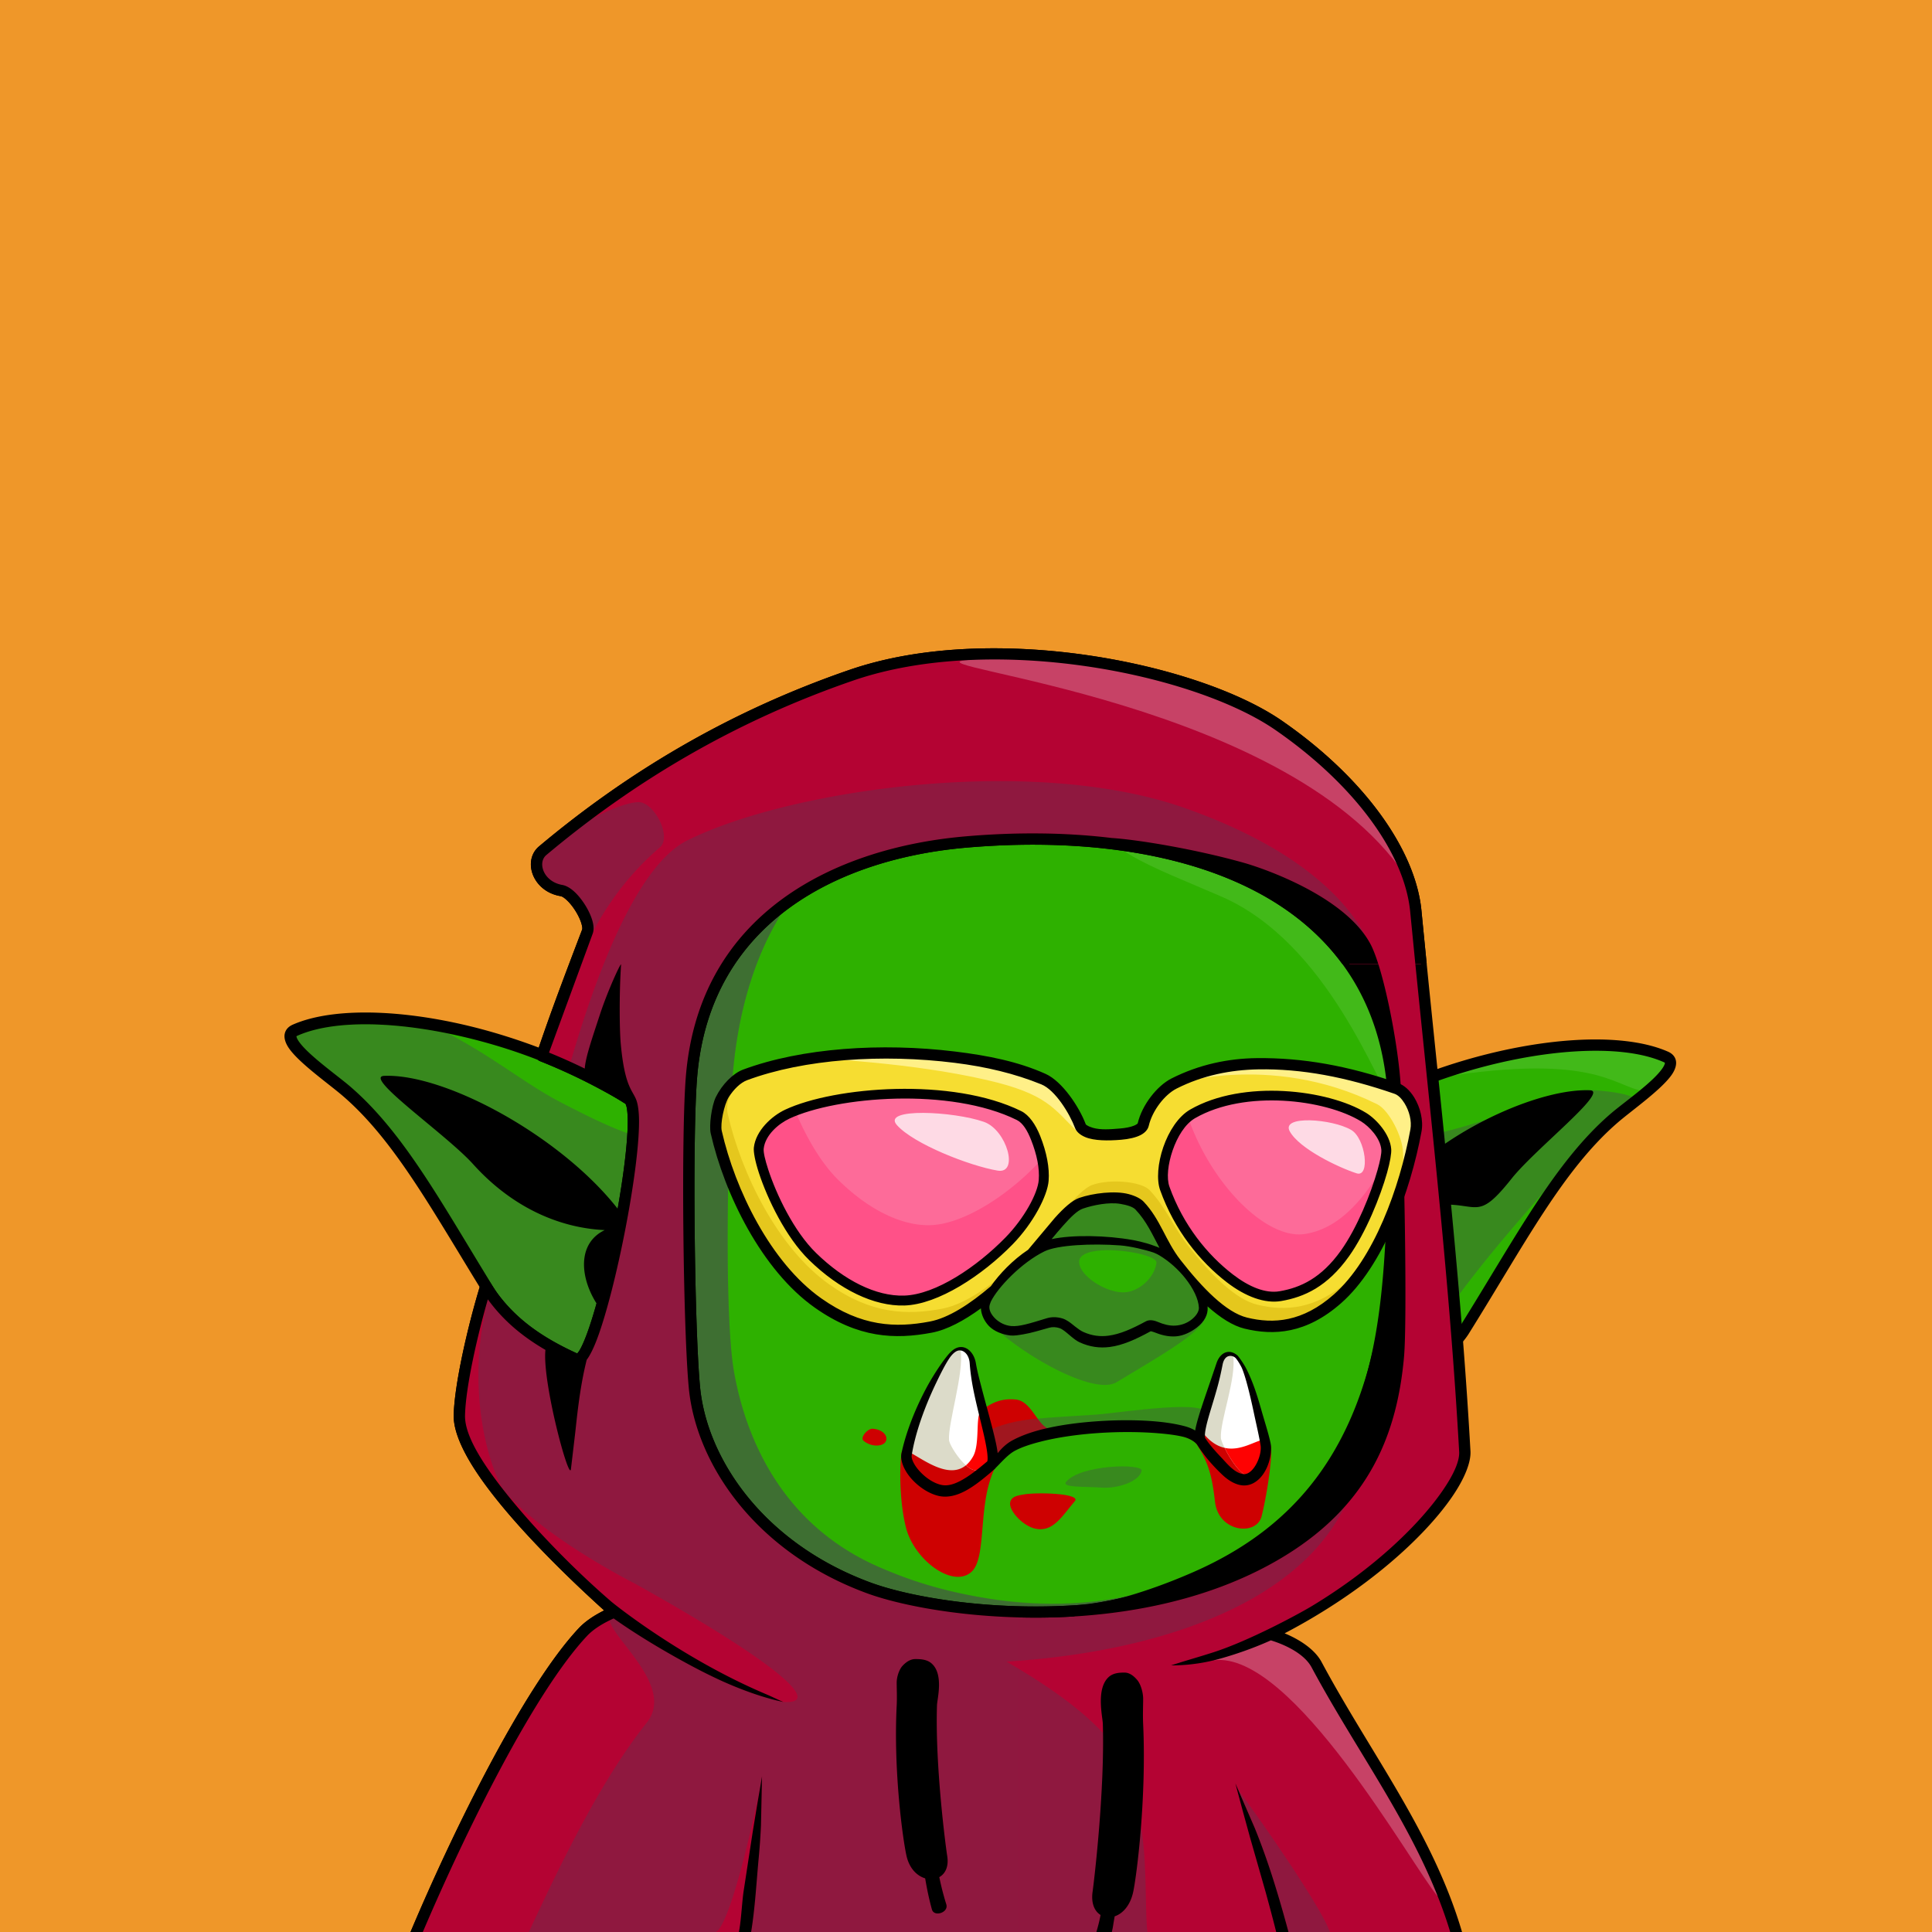 <svg xmlns="http://www.w3.org/2000/svg" viewBox="0 0 2048 2048"><rect width="100%" height="100%" fill="#EF9729"/><g><path d="M664.25 1163.954l.12-8.52c.8-178.728 128.36-299.391 281.77-312.65 261.879-22.635 506.601 68.68 531.1 307.08l.76 8c103.833-46.91 227.811-63.93 287.686-37.61 22.147 9.74-33.629 47.01-54.284 64.78-58.889 50.65-100.057 130.4-159.538 225.58-16.432 26.29-64.94 55.98-103.185 66.12-33.983 99.12-96.476 158.29-182.401 195.73-20.435 8.9-40.483 16.44-60.333 22.6-21.982 8.47-33.677 16.19-35.954 30.73 65.587.63 135.027 26.53 198.6 114.89 41.749 58.02 79.428 133.63 111.807 207.32H512.26c51.49-109.62 90.59-193.75 158.05-270.42 30.35-34.5 112.98-63.8 173.85-70.81l-.28-42.88c-77.35-31.62-192.24-139.97-195.96-206.06-.07-1.24-.07-3.25 0-5.95-39.29-3.74-101.98-39.04-121.07-69.58-59.48-95.17-100.65-174.92-159.54-225.57-20.65-17.77-76.43-55.04-54.28-64.78 72.79-32 240.32.05 351.22 72z" fill="#2eb100"/><path d="M1339.601 919.447c134.666 83.519 147.647 264.478 138.178 252.824-17.558-21.602-69.783-172.432-182.619-221.684-73.261-31.98-140.617-53.551-132.157-96.243 1.407-7.073 108.658 22.968 176.598 65.104zm171.389 225.152c92.045-35.298 204.328-53.607 259.807-22.537 8.18 4.581-14.491 36.79-29.671 34.271-31.586-5.244-53.031-42.345-230.136-11.735zm-340.171 581.63c1.645-7.552 85.513 1.804 146.382 57.832 69.208 63.692 116.474 160.354 109.435 156.547-62.753-33.993-46.047-52.918-112.495-102.58-122.765-91.764-152.599-52.399-151.085-64.312.635-5.006 4.221-31.282 7.763-47.487z" fill="#fff" fill-opacity=".1"/><path d="M716.59 1205.4c-7.392-8.79-15.342-17.33-24.25-25.47-6.429-5.88-13.231-11.49-20.441-16.84l-1.608-1.18.081-6.45c.784-175.291 125.818-293.694 276.28-306.699 74.288-6.421 147.238-3.646 214.048 9.158-46.71-7.553-95.59-9.226-144.43-5.007-135.032 11.664-225.18 116.514-239.482 285.818-5.233 61.94-9.551 253.77 1.276 315.37 11.095 63.12 44.916 157.73 151.538 206.06 53.529 24.26 155.348 53.39 263.398 32.48-.36.1-15.6 11.34-15.45 11.31 0 0-149.41 138.84-235.221 120.5 51.737 16.44 115.461 21.24 170.521 1.08 43.97-16.11 95.76 141.88 103.36 222.47H594.838c27.912-59.41 72.782-156.39 125.001-221.88 44.124-55.33 95.768-84.42 123.644-87.63-.026-.09-.034-63.24-.055-81.28-45.307-19.37-102.749-64.46-142.634-111.29-26.535-31.16-45.451-62.96-46.883-88.42l-.432-9.33c-.01-1.99-4.887-2.25-4.985-2.26h-.011c-18.557-1.79-42.488-10.98-64.275-23.26-22.529-12.7-42.835-28.67-52.146-43.6-39.189-62.82-70.441-118.93-104.044-164.44-17.717-23.99-36.1-45.06-56.574-62.69-10.3-8.86-29.381-22.6-43.081-35.32-3.766-3.5-7.109-6.91-9.682-10.11-1.731-2.15-3.1-4.16-3.887-6.02a7.68 7.68 0 0 1-.423-1.25c-.053-.23-.239-.43-.129-.6.243-.39.75-.57 1.346-.83 35.917-15.82 95.36-15.34 159.448-2.25 49.412 25.83 82.14 53.67 119.802 73.2 45.949 23.82 85.53 42.72 117.572 41.82 1.94-.06 4.621-.44 5.676-2.13.543-.87-1.495-3.03-1.496-3.03zm627.69 842.6c-3.15-13.2-6.34-25.6-9.72-38.08l-8.96-31.63-6.01-21.13-7.23-26.56-7.06-26.68c7.08 16.07 61.11 89.31 82.79 144.08h-43.81zm345.47-845.52c-54.99 64.46-110.62 122.25-161 194.9-21.98 31.69-46.91 66.71-78.59 76.73 17.41-67.03 32.04-203.75 31.87-273.34 17.25 21.55 169.61-44.7 200.43-45.15 15.99-.23 59.29 4.78 49.25 13.1l-41.96 33.76z" fill="#4c4157" fill-opacity=".35"/><path d="M1473.48 2048c-31.36-70.61-69.82-148.31-109.76-203.82-61.23-85.08-127.9-111.06-191.16-112.35-1.75 6.25-2.99 13.39-4.03 20.96l-1.27 9.63-1 6.46c-.37 2.2-.78 4.3-1.23 6.49-.63 2.99-1.33 5.75-1.98 8.7-.54-2.54-1.12-4.92-1.56-7.52-.65-3.79-1.14-7.5-1.43-11.33-.29-3.85-.28-7.65-.21-11.4.1-6.04.61-11.84 1.34-17.25 1.19-8.94 3.33-16.76 6.44-22.7.51-.97 1.05-1.88 1.62-2.75-100.32 22.51-198.598 9.82-319.09-38.22l.313 34.25c-.105 12.79-.504 25.53-1.236 41.16-.295 6.31 4.324 13.83 11.93 22.01 18.966 20.4 56.914 42.72 103.326 54.73 16.688 4.32 34.469 7.27 52.877 8.4 11.69.71 23.61.55 35.71-.2 5.91-.36 11.84-.85 17.84-1.45 5.95-.6 11.88-1.26 17.92-2.1 7.99-1.12 15.91-2.32 24.01-4.17-6.74 3.46-13.33 6.58-20.23 9.18-4.7 1.77-9.42 3.21-14.18 4.52-4.84 1.33-9.67 2.45-14.54 3.34-3.28.6-6.57 1.06-9.86 1.43-12.58 1.43-25.07 1.63-37.29 1.08-19.229-.88-37.816-3.91-55.253-8.34-49.182-12.5-89.212-36.5-109.288-58.09-10.457-11.25-15.564-22.24-15.145-30.92l1.188-34.16c-58.719 8.08-134.861 35.49-163.445 67.98-65.324 74.25-106.729 161.58-155.993 266.45h-12.972c51.774-110.2 92.14-197.3 159.955-274.38 30.174-34.29 110.673-63.91 172.324-72.14l-.216-33.59c-46.569-20.16-105.394-66.22-146.247-114.19-28.554-33.53-48.187-68.13-49.728-95.53-.017-.29-.03-.63-.04-1-19.037-2.93-42.322-11.96-63.642-23.92-24.563-13.77-46.446-31.45-56.617-47.68-32.852-52.48-60.121-100.25-87.863-141.03-22.174-32.6-44.621-60.69-70.596-83-14.586-12.54-46.173-34.73-56.936-50.45-3.947-5.76-5.309-11.12-4.392-15.31.842-3.86 3.342-7.34 8.615-9.66 47.079-20.66 133.03-15.67 218.378 10.04 36.991 11.15 74.084 25.77 107.43 44.28 7.556 4.08 14.942 8.32 22.121 12.73 1.868-180.935 131.512-302.905 287.231-316.364 265.331-22.933 512.591 70.755 537.561 312.204 60.98-26.46 128.04-42.78 184.9-46.39 40.2-2.55 75.37 1.31 100.02 12.15 4.61 2.02 7.04 4.99 8.09 8.25 1.36 4.18.31 9.58-3.54 15.45-10.33 15.76-42.56 38.4-57.34 51.11-58.5 50.32-99.27 129.66-158.36 224.21-16.57 26.52-64.49 56.61-103.57 67.87-34.79 99.22-98.12 158.58-184.71 196.3-20.64 9-40.88 16.61-60.93 22.84-8.16 3.16-14.83 6.19-20.01 9.57-4.35 2.84-7.56 5.91-9.58 9.63 64.74 2.66 132.85 30.37 195.31 117.18 41.97 58.33 79.88 134.32 112.43 208.41a5.95 5.95 0 0 1 .5 2.41h-12.91zm-1.46-889.61l-.75-7.91c-24.17-235.178-266.28-324.047-524.618-301.719-150.462 13.005-275.496 131.408-276.28 306.699l-.081 6.45 1.608 1.18c7.21 5.35 14.012 10.96 20.441 16.84 8.908 8.14 16.858 16.68 24.251 25.47-8.794-7.2-18.26-13.79-28.23-20.36-7.111-4.69-26.405-15.42-27.379-16.05-9.849-6.39-20.15-12.46-30.794-18.2-32.965-17.26-68.812-31.95-104.928-42.66-82.063-24.34-164.486-30.24-209.672-10.34-.596.26-1.103.44-1.346.83-.11.17.076.37.129.6a7.68 7.68 0 0 0 .423 1.25c.787 1.86 2.156 3.87 3.887 6.02 2.573 3.2 5.916 6.61 9.682 10.11 13.7 12.72 32.781 26.46 43.081 35.32 20.474 17.63 38.857 38.7 56.574 62.69 33.603 45.51 64.855 101.62 104.044 164.44 9.311 14.93 29.617 30.9 52.146 43.6 21.787 12.28 45.718 21.47 64.275 23.26h.011c.098.01 4.975.27 4.985 2.26.009 1.9.386 8.51.432 9.33 1.432 25.46 20.348 57.26 46.883 88.42 40.688 47.78 99.648 93.74 145.356 112.42 160.39 65.58 280.22 68.54 417.73 8.62 122.31-53.29 196.03-151.54 206.8-348.45 2.87-52.35 6-106.92 1.34-160.12zm-1064.783-17.94c66-2.67 191.943 66.49 250.961 145.34 14.558 19.45 30.905 41.84 44.229 63.95 12.896 21.4 11.905 69.97-3.528 71.12-60.576 4.53-110.059-92.04-57.849-116.91-48.187-2.24-98.222-24.04-139.601-69.96-28.326-31.44-117.065-92.62-94.212-93.54zm1063.353 277.7c-3.52 17.46-7.71 33.93-12.56 49.47 34.72-11.89 74.42-37.28 88.74-60.19 59.87-95.79 101.44-175.97 160.72-226.94 14.13-12.17 45.24-33.52 55.12-48.59.77-1.19 1.4-2.3 1.8-3.37.26-.68.54-1.27.37-1.81-.17-.51-.8-.66-1.51-.97-23.26-10.22-56.49-13.56-94.43-11.15-56.76 3.6-123.89 20.18-184.51 47 2.33 29.25 2.42 58.87 1.56 88.29 59.15-58.63 150.93-96.37 199.72-94.13 20.18.93-58.17 62.1-83.18 93.54-36.53 45.92-34.73 25.5-77.28 27.74 35.01 18.89-8.28 103.49-54.56 141.11zM787.582 2048c2.866-14.28 5.304-27.7 7.576-41.28l5.053-32.49 3.362-21.7 4.51-27.16 4.718-27.18-1.028 47.31c-.515 11.17-1.291 21.54-2.234 31.47-2.35 24.76-5.708 46.68-9.915 71.03h-12.042zm556.698 0c-3.15-13.2-6.34-25.6-9.72-38.08l-8.96-31.63-6.01-21.13-7.23-26.56-7.06-26.68 18.81 43.43c4.2 10.37 7.82 20.11 11.1 29.53 8.48 24.28 14.7 46.24 21.28 71.12h-12.21z"/></g><g><path d="M437.423 2048c44.546-106.33 122.124-255.71 180.469-317.92 8.979-9.58 22.284-16.62 33.342-21.32-71.2-63.54-165.229-159.68-164.287-208.32.619-31.92 14.876-94.04 28.058-136.93 21.766 34.8 52.448 57.88 96.171 77.5 21.54 9.67 77.39-263.35 55.058-276.45-30.852-18.09-59.154-32.36-91.739-45.33 14.814-44.21 30.324-84.72 48.141-131.559 4.119-10.83-14.733-41.466-27.539-43.668-24.998-4.298-33.543-30.721-19.823-42.231 92.665-77.732 199.731-142.179 327.332-186.071 149.004-51.254 365.464-7.336 453.174 53.452 86.13 59.685 139.03 134.25 145.06 196.781 18.57 192.686 41.05 378.296 51.92 572.686 1.99 35.6-74.58 128.36-206.22 193.78 18.28 5.24 40.56 16.31 49.09 32.23 52.23 97.52 117.67 176.63 147.93 283.37H437.423zM1024 892.548c-135.032 11.664-276.616 78.841-290.918 248.142-5.233 61.94-2.933 268.02 3.061 330.28 7.468 77.57 68.101 169.03 184.226 212.07 74.48 27.6 288.011 54.02 439.501-39.5 173.91-107.37 113.37-291.01 117.75-447.82 6.93-248.314-219.96-323.357-453.62-303.172z" fill="#b40333"/><path d="M604.894 1125.66c33.069-113.87 75.432-210.666 123.458-234.674 108.552-54.266 366.158-91.304 527.278-34.53 134.06 47.24 177.02 108.051 192.15 136.12-31.54-45.979-110.18-72.589-129.25-77.971-51.04-14.402-112.32-24.548-140.04-26.302-10.35-1.392-20.86-2.387-31.44-3.025-40.12-2.894-81.72-2.323-123.57 1.292-137.75 11.9-281.786 80.902-296.376 253.61-5.251 62.15-2.947 268.91 3.067 331.37 7.636 79.33 69.357 173.1 188.113 217.11 75.368 27.94 291.446 54.62 444.736-40.02 25.34-15.64 45.82-32.87 62.32-51.37-54.03 109.11-210.58 154.94-358.38 164.11 43.71 25.33 79.2 50.59 102.3 75.76.9 70.83-9.8 159.44-11.04 167.92-1.84 12.61 2.16 21.01 8.41 24.88-1.67 8.94-3.47 14.71-4.42 18.06H796.211c4.099-24.46 5.665-53 8.027-78.23 1.009-10.78 1.843-22.01 2.402-34.11l.025-.55c.395-8.68.605-17.75.763-27.38l.245-17.13.11-7.59-.427 2.53a3.6 3.6 0 0 0-.033.19l-.514 3.01c-4.869 27.11-32.15 152.67-48.215 159.26H560.562c27.912-59.41 72.782-156.39 125.001-221.88 29.911-37.51-34.724-87.1-39.447-108.44 1.482-.73 2.952-1.41 4.393-2.06 34.359 24.44 77.723 48.34 99.625 59.1 11.027 5.41 18.65 8.96 29.741 13.46 26.429 10.72 43.697 14.55 50.565 15.99 40.129 2.65 3.053-35.8-156.183-124.8-12.251-6.39-23.987-12.87-35.129-19.37-48.033-28.05-85.006-56.53-104.43-79.34l-.551-.7c-9.327-12.61-43.777-94.98-17.012-202.57 15.872 21.82 35.811 38.91 61.049 53.57-3.615 34 25.556 141.64 27.056 126.14 1.303-13.48 2.652-23.06 4.058-34.39 1.795-14.45 4.535-49.1 12.605-81.12.005-.02.003-.04-.007-.07 3.389-4.44 7.227-12.06 11.037-22.17 19.871-52.78 44.602-177.56 44.477-230.77-.024-10.26-1.177-18.04-2.937-22.67-3.964-10.43-12.34-13.81-16.473-59.86-1.201-13.39-1.796-50.19.345-83.53.208-3.24-13.782 26.65-22.288 52.57-8.758 26.68-15.399 45.89-16.199 57.63l-14.964-7.06zm604.626 810.59c6.65 40.48 4.03 83.53 6.69 111.75h-37.58c1.8-8.49.56-2.86 2.98-16.62 8.47-2.81 16.66-11.44 19.73-26.32 2.01-9.71 5.6-35.57 8.18-68.81zM827.807 969.262c-27.683 45.118-45.337 102.198-51.019 169.468-5.233 61.94-9.551 253.77 1.276 315.37 11.095 63.12 47.168 160.51 151.538 206.06 41.716 18.2 71.378 26.74 118.298 34.53 67.06 11.13 118.06 4.55 162.43-6.44-18.78 5.36-37.64 9.38-56.28 12.27-97.76 8.54-188.374-7.09-231.596-23.11-113.495-42.06-173.04-131.2-180.338-207.01-5.975-62.06-8.271-267.47-3.055-329.21 6.576-77.84 40.702-133.54 88.746-171.928zM980.708 1991.12c1.856 10.91 4.056 21.87 7.154 32.96 2.338 8.37 18.008 3.32 15.248-5.45-3.02-9.59-5.426-19.19-7.423-28.8 6.253-3.48 10.243-11.04 8.403-22.39-1.29-7.98-12.961-94.97-10.829-159.91.215-6.55 7.309-32.67-5.683-44.17-4.717-4.18-11.106-4.69-17.227-4.69-5.316 0-9.846 3.12-13.605 7.15-3.759 4.02-6.223 12.09-6.223 17.78 0 6.81.471 15.15-.007 24.55-3.518 69.3 6.531 142.19 10.453 159.29 3.071 13.4 11.27 21.16 19.739 23.68zm332.062-93.42c23.55 31.41 89.21 125.93 96.8 150.3h-43.73c0-.46-2.7-10.33-6.46-23.28-3.46-12.14-7.19-24.57-11.05-36.56l-4.52-13.59-1.56-4.51c-3.6-10.28-7.56-20.91-12.15-32.23-5.04-12.45-10.88-25.55-17.33-40.13z" fill="#4c4157" fill-opacity=".35"/><path d="M1024 699.821c211.89-22.784 404.19 72.85 470.74 236.378C1375.35 742.077 959.268 706.782 1024 699.821zm262.62 1060.159c20.68-8.4 41.42-16.69 61.49-26.18 7.83-3.7 26.16 10.21 43.45 20.15 52.95 96.71 124.14 209.5 132.52 256.3-27.48-32.02-153.79-261.07-237.46-250.27z" fill="#fff" fill-opacity=".25"/><path d="M435.17 2048c45-106.82 120.331-260.17 178.346-322.03 7.329-7.81 17.341-14.09 26.916-18.85-48.852-44.13-106.289-101.86-136.902-148.97-14.447-22.24-22.881-42.36-22.581-57.82.625-32.31 14.982-95.18 28.321-138.59.69-2.24 2.626-3.88 4.955-4.18 2.329-.31 4.622.77 5.867 2.77 20.859 33.35 50.226 55.52 91.785 74.42.64-.75 1.609-1.94 2.308-3.09 2.642-4.35 5.465-10.86 8.421-18.98 2.748-7.55 5.579-16.45 8.417-26.3 15.569-54.06 31.291-136.7 33.988-184.54.664-11.77.563-21.35-.634-27.68-.362-1.92-1.296-4.16-1.486-4.6-30.459-17.85-58.429-31.94-90.616-44.76a6 6 0 0 1-3.469-7.48c14.839-44.28 30.374-84.86 48.222-131.782.485-1.278.171-3.014-.29-4.998-.685-2.949-1.994-6.247-3.679-9.57-3.143-6.197-7.599-12.471-12.187-16.744-2.365-2.202-4.634-3.939-6.791-4.31-21.063-3.621-32.037-20.639-31.292-35.068.35-6.791 3.188-13.108 8.629-17.672 93.203-78.185 200.894-143.002 329.236-187.148 150.776-51.864 369.786-7.316 458.546 54.193 87.9 60.911 141.46 137.322 147.61 201.138 18.58 192.761 41.07 378.461 51.94 572.921.64 11.53-5.91 28.78-19.84 48.94-29.11 42.15-90.48 98.77-177.16 144.16 16.03 6.63 32.01 17.06 39.17 30.42 51.72 96.58 117.94 181.07 148.89 286.2h-12.52c-31.04-102.48-96.19-185.75-146.95-280.54-7.51-14.01-26.81-23.59-43.2-28.62-20.88 9.43-39.53 15.18-45.94 17.13-11.38 3.47-19.17 5.09-20.86 5.44-6.04 1.25-10.3 1.96-18.52 2.91-4.19.49-8.93.74-9.71.78-6.86.36-9.51.3-10.76.29 17.6-5.74 26.58-8.01 44.75-13.84 37.77-12.11 90.1-40.33 104.72-49.16 66.54-40.2 113.83-86.69 138.22-121.99 11.89-17.21 18.28-31.61 17.73-41.45-10.86-194.3-33.34-379.84-51.9-572.44-5.91-61.247-58.15-133.967-142.5-192.426-86.68-60.065-300.58-103.355-447.812-52.709-126.86 43.637-233.301 107.713-325.428 184.994-3.802 3.19-4.976 8.084-4.1 12.937 1.526 8.451 9.022 16.71 21.084 18.784 3.991.686 8.562 3.28 12.936 7.354 5.518 5.139 10.931 12.645 14.711 20.097 2.624 5.175 4.455 10.333 5.135 14.682.585 3.749.317 7.033-.652 9.581l-46.256 125.976a614.17 614.17 0 0 1 37.87 16.94c.8-11.74 7.441-30.95 16.199-57.63 8.506-25.92 22.496-55.81 22.288-52.57-2.141 33.34-1.546 70.14-.345 83.53 4.133 46.05 12.509 49.43 16.473 59.86 1.76 4.63 2.913 12.41 2.937 22.67.125 53.21-24.606 177.99-44.477 230.77-3.81 10.11-7.648 17.73-11.037 22.17.01.03.012.05.007.07-8.07 32.02-10.81 66.67-12.605 81.12l-4.058 34.39c-1.5 15.5-30.671-92.14-27.056-126.14-25.238-14.66-45.177-31.75-61.049-53.57-11.905 41.28-23.634 94.52-24.189 123.17-.359 18.56 14.256 44.12 35.692 72.29 31.58 41.49 77.538 88.84 119.211 124.8 3.628 3.13 75.221 60.6 164.275 98.29 6.463 2.73 12.194 5.7 18.316 8.23-6.868-1.44-24.136-5.27-50.565-15.99-11.091-4.5-18.714-8.05-29.741-13.46-21.902-10.76-65.266-34.66-99.625-59.1-9.686 4.35-20.639 10.46-28.24 18.56-56.5 60.25-129.304 208.77-174.063 313.82H435.17zm348.114 0c2.616-13.52 3.172-32.42 5.325-45.46l5.491-35.78 3.654-23.91 4.901-29.91 5.128-29.93-1.118 52.1c-.559 12.31-1.403 23.72-2.427 34.66-2.362 25.23-3.928 53.77-8.027 78.23h-12.927zm569.536 0c-3.04-12.34-7.85-30.12-11.09-41.96l-9.85-34.5-6.6-23.05-7.96-28.97-7.77-29.09 20.55 47.4c4.59 11.32 8.55 21.95 12.15 32.23 8.64 24.64 16.9 53.09 23.59 77.94h-13.02zm132.06-896.03c3.6 62.16 6.99 247.22 3.41 286.74-7.31 80.7-36.36 155.05-125.27 209.93-153.29 94.64-369.368 67.96-444.736 40.02-118.756-44.01-180.477-137.78-188.113-217.11-6.014-62.46-8.318-269.22-3.067-331.37 14.59-172.708 158.626-241.71 296.376-253.61 52.9-4.57 105.41-4.275 155.01 1.733 27.72 1.754 89 11.9 140.04 26.302 20.15 5.685 106.75 35.053 134.11 85.915 13.58 25.26 29.59 105.73 32.24 151.45zm-13.26 43.58c6.81-244.293-217.22-316.882-447.1-297.025-132.314 11.43-271.445 76.782-285.459 242.665-5.216 61.74-2.92 267.15 3.055 329.21 7.298 75.81 66.843 164.95 180.338 207.01 43.222 16.02 133.836 31.65 231.596 23.11 60.76-9.41 123.75-30.84 179.1-71.48 115.3-84.66 130.67-207.16 136.33-331.88 1.49-32.66 1.22-68.61 2.14-101.61zm-490.912 795.57c-8.469-2.52-16.668-10.28-19.739-23.68-3.922-17.1-13.971-89.99-10.453-159.29.478-9.4.007-17.74.007-24.55 0-5.69 2.464-13.76 6.223-17.78 3.759-4.03 8.289-7.15 13.605-7.15 6.121 0 12.51.51 17.227 4.69 12.992 11.5 5.898 37.62 5.683 44.17-2.132 64.94 9.539 151.93 10.829 159.91 1.84 11.35-2.15 18.91-8.403 22.39 1.997 9.61 4.403 19.21 7.423 28.8 2.76 8.77-12.91 13.82-15.248 5.45-3.098-11.09-5.298-22.05-7.154-32.96zM1162.21 2048c.95-3.35 2.75-9.12 4.42-18.06-6.25-3.87-10.25-12.27-8.41-24.88 1.29-8.87 12.96-105.57 10.83-177.75-.21-7.28-7.3-36.31 5.69-49.1 4.71-4.64 11.1-5.2 17.22-5.2 5.32 0 9.85 3.46 13.61 7.93 3.76 4.48 6.22 13.45 6.22 19.77 0 7.57-.47 16.84.01 27.29 3.52 77.02-6.53 158.04-10.46 177.06-3.07 14.88-11.26 23.51-19.73 26.32-2.42 13.76-1.18 8.13-2.98 16.62h-16.42z"/></g><g><path d="M1042.134 1377.749c-19.11 14.76-38.274 25.8-55.46 29.04-37.587 7.1-75.214 5.72-119.562-25.58-54.847-38.71-93.537-117.82-107.869-181.1-3.984-17.59 12.134-50.18 28.052-56.1 88.41-32.89 223.591-35.5 318.119 2.86 16.16 6.56 33.48 29.93 39.88 46.92 5.04 13.39 64.46 14.58 67.88 0 4.23-17.99 17.52-38.19 31.3-45.18 74.53-37.8 150.63-24.19 235.68 5.17 12.88 4.45 24.02 27.19 20.8 44.68-11.58 62.9-39.79 139.99-83.12 178.29-35.04 30.97-67.73 33.01-97.26 25.8-13.65-3.34-28.42-13.88-43.19-28.28-2.22-5.96-5.66-12.27-10.03-18.39-7.19-10.06-17.11-19.91-28.57-27.55-10.78-16.31-17.93-32.04-32.37-47.26-8.49-8.95-40.89-12.27-60.42-5.58-13.19 4.52-31.77 29.73-49.39 50.58-9.73 5.37-19.02 12.42-27.12 19.89-11.91 11.01-22.7 23.02-27.35 31.79z" fill="#f6dd31"/><path d="M1460.014 1170.619c-115.93-57.63-223.22-18.11-215.54-22.01 74.53-37.8 150.63-24.19 235.68 5.17 12.88 4.45 24.02 27.19 20.8 44.68-11.58 62.9-12.87 53.3-13.61 23.85-.45-17.78-15.13-45.63-27.33-51.69zm-317.915 29.057c-25.09-24.33-31.92-40.04-95.59-54.72-83.96-19.36-176.45-21.87-170.9-23.36 61.35-16.44 155.7-5.25 240.75 24.11 12.88 4.45 35.53 63.46 25.74 53.97z" fill="#fff088"/><path d="M1042.134 1377.749c-19.11 14.76-38.274 25.8-55.46 29.04-37.587 7.1-75.214 5.72-119.562-25.58-54.847-38.71-93.537-117.82-107.869-181.1-2.676-11.81 4.477-27.39 14.286-38.14-2.438 6.44-3.41 12.96-2.129 18.61 14.332 63.28 53.022 142.4 107.87 181.1 44.348 31.3 81.975 32.68 119.562 25.58 29.602-5.59 65.072-34.28 96.012-65.29 21.11-21.16 46.56-60.27 63.3-66 19.54-6.7 51.94-3.38 60.43 5.58 17.65 18.6 24.4 37.96 40.23 58.23 24.18 30.97 50.68 57.56 73.93 63.24 29.53 7.21 62.22 5.17 97.26-25.8 9.6-8.49 18.46-18.88 26.56-30.6-11.14 19.78-24.06 37.18-38.72 50.13-35.04 30.97-67.73 33.01-97.26 25.8-13.65-3.34-28.42-13.88-43.19-28.28-2.22-5.96-5.66-12.27-10.03-18.39-7.19-10.06-17.11-19.91-28.57-27.55-10.78-16.31-17.93-32.04-32.37-47.26-8.49-8.95-40.89-12.27-60.42-5.58-13.19 4.52-31.77 29.73-49.39 50.58-9.73 5.37-19.02 12.42-27.12 19.89-11.91 11.01-22.7 23.02-27.35 31.79zm175.33-196.61c3.2-7.32 7.56-14.43 12.5-20.3-2.01 4.45-3.59 9-4.63 13.42-.68 2.91-3.6 5.19-7.87 6.88z" fill="#e5c71d"/><path d="M804.333 1217.007c1.826-16.08 17.249-29.9 30.31-36 51.417-24 173.843-33.95 245.624 1.55 18.26 9.04 27.79 52.3 26.08 74.24-2.92 37.48-90.06 120.05-147.752 121.84-30.994.96-66.1-16.41-97.105-46.58-34.664-33.74-58.735-101.16-57.157-115.05zm665.184 1.43c1.1 13.91-18.66 74.97-43.79 110.23-21.96 30.82-44.7 45.84-67.99 49.84-40.17 6.89-98.13-49.14-123.02-118.77-7.17-20.06 6.33-65.65 29.52-79 54.51-31.37 142.01-20.56 181.17 3.44 9.95 6.1 22.99 20.28 24.11 34.26z" fill="#fd6b99"/><path d="M1043.003 1189.219c24.261 8.506 37.577 55.571 14.485 51.668-29.633-5.004-88.942-28.194-106.739-48.258-16.578-18.683 60.23-14.629 92.255-3.409zm389.301 8.539c15.27 8.911 20.519 50.817 5.668 45.99-19.05-6.184-60.623-25.93-70.807-44.539-9.478-17.319 44.98-13.209 65.139-1.451z" fill="#fff" fill-opacity=".75"/><path d="M1104.237 1228.887c1.96 10.31 2.7 20.37 2.11 27.91-2.92 37.48-90.06 120.05-147.752 121.84-30.994.96-66.1-16.41-97.105-46.58-34.664-33.74-58.735-101.16-57.157-115.05 1.826-16.08 17.249-29.9 30.31-36a129.67 129.67 0 0 1 8.274-3.51c10.135 24.58 25.892 53.49 44.812 72.4 30.936 30.91 65.966 49.1 96.892 48.88 37.926-.27 88.616-35.31 119.616-69.89zm363.83 1.72c-4.98 23.54-21.88 69.35-42.34 98.06-21.96 30.82-44.7 45.84-67.99 49.84-40.17 6.89-98.13-49.14-123.02-118.77-6.66-18.62 4.51-59.27 24.7-75.66a26.88 26.88 0 0 0 .72 2.35c24.84 70.23 82.67 127.63 122.75 121.69 23.23-3.44 45.93-17.92 67.84-48.22 6.18-8.55 12.04-18.67 17.34-29.29z" fill="#ff5188"/><path d="M1275.334 1386.099l4.12-.12c3.34 20.87-29.66 39.44-95.76 79.18-29.21 17.57-132.06-49.36-140.08-72.35l3.1-.09c-1.58-3.71-1.96-7.56-.73-11.01 5.57-15.74 31.13-46.22 58.98-59.78 8.95-4.35 25.32-36.38 42.14-44.6 16.58-8.1 38.92-6.27 54.73-3.57 12.43 2.12 26.46 50.82 32.85 54.56 24.85 14.5 39.68 39.8 40.64 57.67a.41.41 0 0 0 .01.11zm-131.39-48.31c.25 14.12 26.46 31.64 46.2 32.16 15.2.4 33.27-13.94 35.75-31.35 1.58-11.12-82.34-23-81.95-.81z" fill="#4c4157" fill-opacity=".35"/><path d="M1039.824 1386.889c-18 13.12-35.897 22.75-52.036 25.8-39.026 7.37-78.09 5.92-124.135-26.57-55.966-39.5-95.638-120.12-110.262-184.68-1.862-8.22.905-29.26 5.419-38.48 6.499-13.27 18.163-25.14 28.873-29.13 61.989-23.05 146.69-28.7 224.733-19.16 34.788 4.25 66.848 10.62 95.928 23.68 17.68 7.95 35.62 34.89 42.56 53.32.21.57.87.89 1.56 1.33 1.58 1 3.65 1.82 6.03 2.52 8.32 2.46 18.71 1.57 28.96.72 5.46-.46 10.51-1.38 14.34-2.88 1.21-.48 2.28-1 3.15-1.62.48-.34.98-.59 1.09-1.05 4.61-19.64 20.68-39.8 35.72-47.43 29.37-14.89 60.38-21.3 90.69-21.61 48.76-.5 96.44 8.08 149.67 26.46 6.26 2.16 12.36 7.68 16.96 15.13 6.43 10.4 9.97 24.44 7.78 36.31-11.81 64.14-40.86 142.64-85.05 181.7-36.97 32.67-71.49 34.74-102.65 27.13-12.36-3.02-25.69-11.61-39.13-23.59.05.4.08.8.11 1.2.52 7.4-3.43 15.1-11.42 21.24-5.58 4.29-13.59 8.75-22.2 9.37-3.99.28-7.99-.04-12.2-.95-3.54-.76-7.24-1.96-11.19-3.57-.73-.3-1.48-.53-2.19-.67-.53-.1-1.03-.3-1.41-.09-15.77 8.63-29.66 14.82-43.19 16.54-10.61 1.34-21 .01-31.79-4.89-6.34-2.9-12.47-9.75-18.02-13.37-1.16-.76-2.3-1.4-3.44-1.76-1.78-.56-3.63-.92-5.51-1-1.77-.07-3.56.09-5.33.59-9.97 2.79-19.03 5.59-27.44 6.99-4.8.8-9.73 1.69-13.76 1.25-8.52-.97-17.3-4.47-22.63-9.93-5.05-5.19-8.38-12.46-8.59-18.85zm189.29-64.11c-7.54-14.06-13.68-28.21-25.46-40.63-2.79-2.94-8.85-4.75-15.98-5.98-12.1-2.08-28.86 1.27-39.74 5-6.04 2.07-13.11 9.2-20.9 17.94-4 4.47-8.12 9.39-12.27 14.42 22.03-4.8 58.18-4.04 86.27 1 .2.04 12.34 2.2 22.54 6.12.08.03.15.06.23.08 1.92.65 3.7 1.33 5.31 2.05zm-178.74 56.91c-.46 1.11-.85 2.17-1.17 3.17-1.61 5.04 1.39 10.76 6.2 15.27 4.26 3.99 10.15 6.99 16.68 7.54 4.35.37 9.28-.4 14.62-1.65 7.12-1.66 14.92-4.23 23.04-6.66 2.76-.83 5.56-1.15 8.32-1.08 2.74.06 5.45.54 8.06 1.31 1.96.58 3.94 1.57 5.93 2.84 5.21 3.3 10.57 8.95 16.5 11.58 8.96 3.99 17.55 5.01 26.33 3.89 12.43-1.59 25.19-7.33 39.71-15.19 1.66-.89 3.65-1.32 5.85-1.19 2.01.11 4.24.67 6.43 1.59 3.35 1.42 6.48 2.49 9.5 3.19 3.25.75 6.35 1.08 9.44.91 6.58-.36 12.26-2.67 16.57-5.86 5.25-3.88 8.68-8.91 8.49-13.12-.39-9.18-5.99-20.65-14.63-31.47-7.25-9.07-16.66-17.67-27.3-24.05-1.65-.99-3.58-1.93-5.77-2.82-9.3-3.18-24.99-6.91-35.79-7.71-29.79-2.23-66.39-.46-80.21 6.3-24.21 11.86-49.28 38-56.8 53.21zm39.43-54.87l28.28-33.71c9.5-10.64 18.6-18.77 25.96-21.29 14.68-5.03 37.72-7.91 52.39-4.02 7.17 1.9 12.81 4.81 15.93 8.09 17.79 18.76 23.06 41.29 39.01 61.73 23.21 29.73 48.3 55.65 70.62 61.1 27.9 6.81 58.77 4.79 91.87-24.47 42.47-37.54 69.83-113.22 81.19-174.88 1.68-9.11-1.25-19.84-6.19-27.82-2.97-4.81-6.62-8.7-10.66-10.1-51.47-17.77-98.44-26.72-144.62-25.88-28.84.53-58.44 6.21-86.4 20.39-12.51 6.35-25.63 23.14-29.47 39.47-.89 3.79-3.75 7.25-8.56 9.75-5 2.6-12.46 4.33-20.71 5.01-13.83 1.15-28.6 1.17-38.12-2.85-5.67-2.39-9.29-5.83-10.65-9.44-5.85-15.53-21.06-40.43-35.84-46.43-28.31-11.49-58.46-18.65-91.757-22.82-76.362-9.57-159.486-4.16-220.21 18.43-6.949 2.59-14.161 9.7-19.35 17.92-5.037 7.99-9.111 28.33-7.423 35.79 14.04 61.98 51.748 139.6 105.478 177.52 42.651 30.1 78.84 31.41 114.988 24.59 20.024-3.79 42.714-18.63 64.794-37.47 9.03-12.97 23.22-27.83 39.45-38.61zm384.94-106.8c.36 4.5-1.16 13.6-4.39 25.12-7.15 25.41-22.43 63.43-40.35 88.58-23 32.28-47.46 43.23-71.85 47.42-17.25 2.96-37.7-4.51-57.57-19.79-28.44-21.85-55.51-55.05-70.81-97.85-3.88-10.85-2.46-28.64 3.36-45.49 5.81-16.84 15.95-32.61 28.49-39.82 56.11-32.3 146.21-21.2 186.53 3.51 11.08 6.79 25.35 22.75 26.59 38.32zm-10.46.84c-.99-12.4-12.8-24.8-21.62-30.21-38-23.29-122.91-33.81-175.81-3.36-10.65 6.13-18.85 19.83-23.8 34.15-4.93 14.29-6.68 29.33-3.39 38.53 14.57 40.76 40.23 72.24 67.32 93.06 17.13 13.17 34.52 20.31 49.4 17.76 22.18-3.81 44.15-13.81 65.07-43.16 17.26-24.22 31.91-60.86 38.79-85.33 2.77-9.86 4.34-17.6 4.04-21.44zm-665.167-2.45c2.024-17.82 18.824-33.4 33.306-40.16 52.369-24.44 177.062-34.55 250.171 1.61 8.23 4.07 15.21 14.07 20.12 26.49 6.83 17.28 9.94 33.58 8.87 47.35-1.23 15.76-16.22 44.87-38.13 67.33-32.22 33.03-79.024 63.75-114.696 64.85-32.172 1-68.747-16.74-100.93-48.06-24.848-24.19-44.457-65.23-53.387-92.59-4.067-12.46-5.839-22.28-5.324-26.82zm10.433 1.19c-.432 3.8 1.466 11.94 4.873 22.37 8.509 26.07 27.048 65.27 50.729 88.32 29.827 29.04 63.464 46.02 93.281 45.1 33.557-1.04 77.191-30.62 107.501-61.69 19.78-20.27 34.07-46.59 35.18-60.82.98-12.55-1.94-26.92-8.17-42.68-3.8-9.61-8.63-17.78-15.01-20.93-70.446-34.85-190.605-25.06-241.07-1.51-11.642 5.44-25.687 17.51-27.314 31.84z"/></g><g><path d="M1307.178 1437.027c4.31 3.76 9.42 6.87 14.72 22.52 7.69 22.72 17.63 58.27 19.1 68.45.81 5.65-4.91 40.29-19.55 41.91-10.47 1.16-48.72-39.58-49.13-45.88-1.18-17.97 20.74-99.34 34.86-87zm-288.86-5.59c4.3 3.76 9.41 6.88 14.71 22.53 7.7 22.72 19.15 81.55 20.61 91.73.81 5.65-35.67 34.89-50.2 32.47-31.67-5.27-42.21-29.68-42.63-35.99-1.18-17.97 43.38-123.07 57.51-110.74z" fill="#dcdbc9"/><path d="M1307.178 1437.027c-.88-5.65 9.42 6.87 14.72 22.52 7.69 22.72 17.63 58.27 19.1 68.45.81 5.65-2.93 34.4-17.57 36.03-10.47 1.16-28.8-33.31-29.22-39.62-1.18-17.97 16.7-63.44 12.97-87.38zm-288.86-5.59c-.89-5.65 10.7-1.07 14.71 22.53 4.02 23.65 20.38 75.34 21.84 85.52.81 5.65-5.67 17.33-20.31 18.95-10.47 1.16-28.14-25.68-28.56-31.99-1.17-17.96 16.05-71.06 12.32-95.01z" fill="#fff"/><path d="M1201.902 1513.312c-14.14-1.35-28.1-2.02-39.17-2-35.64 3.89-68.77 12.58-98.1 28.51-9.85 12.47-16.22 28.4-19.45 47.47-5.8 34.19-2.76 68-15.73 79.25-19.78 17.17-60.349-13.04-69.044-47.1-7.129-27.93-6.955-65.74-4.64-79.63 2.157-12.95 43.271 33.9 68.154 13.48 3.75 3.35 7.52 5.49 10.64 5.15 14.64-1.62 21.12-13.3 20.31-18.95-.84-5.89-6.67-25.65-12.21-45.84 9.34-7.18 19.69-11.49 34.03-10.1 18.36 1.79 23.7 32.21 39.4 31.84 23.88-5.49 55.85-5.17 85.81-2.08zm0 0c12.9 1.23 25.95 3.01 37.09 5.34-11.43-2.14-24.07-4-37.09-5.34zm37.09 5.34c8.49 1.59 19.08 4.99 25.5 3.1 4.71-1.38 5.58-9.41 9.79-3.95 8 10.38 16.1 15.25 23.85 16.98 6.05 12.3 17.73 30.08 25.29 29.24 14.64-1.62 18.38-30.37 17.57-36.02a38.54 38.54 0 0 0-.33-1.97c3.75-.06 6.13 2.19 6.73 9.09 1.19 13.82-5.26 53.67-10.07 72.26-5.44 21.04-45.5 17.05-49.33-15.2-2.92-24.55-5.64-39.64-19.51-61.38-3.18-4.98-14.63-9.05-29.49-12.15zm-300.391 9.87c-3.173 5.09-15.447 5.52-23.273-1.35-3.913-3.43 4.549-12.96 9.607-12.65 11.282.67 17.251 8.26 13.666 14zm146.521 55.68c14.65-2.6 61.19-1.07 54.24 7.1-13.58 15.97-23.14 33.21-41.87 29.13-13.51-2.93-28.01-19.22-26.7-27.46 1.06-6.61 7.42-7.54 14.33-8.77z" fill="#ce0101"/><path d="M1298.132 1534.782c17.85 4 33.84-8.61 42.53-8.75a38.54 38.54 0 0 1 .33 1.97c.81 5.65-2.93 34.4-17.57 36.02-7.56.84-19.24-16.94-25.29-29.24zm-274.21 18.51c2.79-2.29 5.37-5.42 7.68-9.59 7.37-13.31 2.24-42.72 8.17-47.72.95-.81 1.92-1.59 2.89-2.33 5.54 20.19 11.37 39.95 12.21 45.84.81 5.65-5.67 17.33-20.31 18.95-3.12.34-6.89-1.8-10.64-5.15z" fill="#fe0202"/><path d="M1167.479 1576.919c-17.154-1.353-42.816.372-37.219-6.276 15.34-18.184 80.861-19.409 79.823-11.777-1.535 11.327-25.3 19.402-42.604 18.053zm109.605-76.041c-3.761 6.847-1.257 30.297-8.508 25.687-16.742-10.628-80.232-13.331-104.528-9.594-21.895 3.351-44.404 3.718-62.659 8.468-9.475 2.465-33.75 15.195-36.329 17.428-8.635 7.493-21.36-21.254-17.276-25.489 3.024-3.135 20.925-10.537 47.252-13.161 19.593-1.946 44.06-3.118 67.015-4.688 23.035-1.562 125.754-18.128 115.032 1.348z" fill="#4c4157" fill-opacity=".35"/><path d="M1055.732 1555.729a9.1 9.1 0 0 1-1.41 1.58c-10.29 8.93-20.75 17.63-30.983 23.08-9.549 5.09-19.001 7.35-27.985 5.43-11.463-2.54-23.153-10.77-30.794-20.19-6.925-8.53-10.364-18.02-8.988-24.9 3.918-18.65 11.496-39.11 20.294-57.37 3.663-7.61 7.482-14.84 11.381-21.36 6.22-10.41 12.437-19.38 17.44-25.46 1.722-2.09 4.848-5.48 8.165-7.15 4.297-2.15 8.575-1.91 12.374.39 4.463 2.69 7.956 8.18 9.176 14.89 1.25 7.7 3.52 16.39 5.89 25.53 5.42 20.93 12.13 43.87 15.58 60.21.77 3.65 1.35 7.01 1.71 9.99 1.33-1.61 2.74-3.22 4.23-4.76 3.02-3.13 6.42-5.93 10.17-8.12 7.33-4.12 16.42-7.78 26.75-10.74 18.84-5.39 41.76-8.65 64.71-10.21 23.04-1.57 46.16-1.4 65.31.56 10.84 1.11 20.42 2.86 28.07 4.97 3.12.88 6.71 2.29 10.13 4.26.33-2.04.8-4.26 1.4-6.65 2.93-11.62 8.62-27.76 14.64-45.38l6.47-19.08c2.34-7.05 6.61-11.14 11.3-12.01 3.58-.66 7.25.51 10.85 3.48 1.41 1.17 6.44 8.56 8.46 12.26 2.91 5.31 5.75 11.71 8.46 18.9 3.06 8.09 5.84 17.24 8.62 27.03 3.63 12.82 7.63 24.93 9.72 35.02 1.77 8.53-.99 23.12-8.14 33.1-5.56 7.77-13.46 12.54-22.37 11.46-7.03-.89-14.06-4.97-20.59-11.12-10.92-10.29-19.69-20.76-26.92-32.13-1.54-1.88-3.58-3.39-5.72-4.64-3.03-1.78-6.33-2.94-9.12-3.59-7.21-1.72-16.23-2.87-26.39-3.71-18.6-1.54-40.99-1.74-63.33-.23-22.1 1.49-44.1 4.67-62.36 9.42-9.48 2.47-17.95 5.24-24.79 8.7-3.06 1.48-5.86 3.49-8.43 5.72-4.89 4.25-9.16 9.06-12.98 12.82zm261.06-104.72c-1.33-3.4-5.68-10.39-7.34-11.76-2.41-2-5.17-2.34-7.52-1.54-3 1.02-5.12 4.32-5.99 9.18-1.35 6.8-2.78 13.52-4.49 20-4.69 17.75-10.33 33.68-12.85 45.23-.77 3.51-1.27 6.56-1.35 9.06-.05 1.44-.11 2.6.38 3.34 6.1 9.32 13.03 16.14 21.88 25.77 5.84 6.35 11.91 11.51 18.32 12.27 2.71.34 5.12-.68 7.25-2.33 2.51-1.94 4.63-4.71 6.36-7.78 3.79-6.71 5.63-14.82 4.84-20.08-1.45-9.52-4.56-22.45-7.3-35.44-2.07-9.79-4.19-18.94-6.35-27.17-1.85-7.05-3.73-13.38-5.84-18.75zm-270.21 98.09c.09-.47.29-1.57.32-2.39.1-3.56-.53-8.44-1.59-14.23-2.98-16.33-9.56-39.21-13.69-60.31-1.873-9.55-3.107-18.73-3.676-26.75-.266-5.08-2.238-9.52-5.289-11.95-2.461-1.95-5.555-2.66-8.613-1.17-2.666 1.31-5.387 4.15-7.605 7.44-4.197 6.21-8.78 15.2-13.619 25.25-3.221 6.7-6.525 13.98-9.652 21.62-7.39 18.05-13.873 38.01-16.72 56.11-.363 2.2.485 4.72 1.779 7.4 1.895 3.93 5.028 7.98 8.804 11.68 5.873 5.76 13.375 10.66 20.879 12.27 6.404 1.41 13.062-.61 19.92-4.16 9.465-4.91 19.162-12.76 28.752-20.81z"/></g><g><path d="M1080.04 2048H437.423c44.546-106.33 122.124-255.71 180.469-317.92 8.979-9.58 22.284-16.62 33.342-21.32-71.2-63.54-165.229-159.68-164.287-208.32.619-31.92 14.876-94.04 28.058-136.93 21.766 34.8 52.448 57.88 96.171 77.5 21.54 9.67 77.39-263.35 55.058-276.45-30.852-18.09-59.154-32.36-91.739-45.33 14.814-44.21 30.324-84.72 48.141-131.559 4.119-10.83-14.733-41.466-27.539-43.668-24.998-4.298-33.543-30.721-19.823-42.231 92.665-77.732 199.731-142.179 327.332-186.071 149.004-51.254 365.464-7.336 453.174 53.452 86.13 59.685 139.03 134.25 145.06 196.781l5.52 56.076h-75.8c-77.67-110.015-240.4-143.816-406.56-129.462-135.032 11.664-276.616 78.841-290.918 248.142-5.233 61.94-2.933 268.02 3.061 330.28 7.468 77.57 68.101 169.03 184.226 212.07 32.413 12.01 91.161 23.8 159.671 25.58V2048z" fill="#b40333"/><path d="M1080.04 2048H796.211c4.099-24.46 5.665-53 8.027-78.23 1.009-10.78 1.843-22.01 2.402-34.11l.025-.55c.395-8.68.605-17.75.763-27.38l.245-17.13.11-7.59-.427 2.53a3.6 3.6 0 0 0-.033.19l-.514 3.01c-4.869 27.11-32.15 152.67-48.215 159.26H560.562c27.912-59.41 72.782-156.39 125.001-221.88 29.911-37.51-34.724-87.1-39.447-108.44 1.482-.73 2.952-1.41 4.393-2.06 34.359 24.44 77.723 48.34 99.625 59.1 11.027 5.41 18.65 8.96 29.741 13.46 26.429 10.72 43.697 14.55 50.565 15.99 40.129 2.65 3.053-35.8-156.183-124.8-12.251-6.39-23.987-12.87-35.129-19.37-48.033-28.05-85.006-56.53-104.43-79.34l-.551-.7c-9.327-12.61-43.777-94.98-17.012-202.57 15.872 21.82 35.811 38.91 61.049 53.57-3.615 34 25.556 141.64 27.056 126.14 1.303-13.48 2.652-23.06 4.058-34.39 1.795-14.45 4.535-49.1 12.605-81.12.005-.02.003-.04-.007-.07 3.389-4.44 7.227-12.06 11.037-22.17 19.871-52.78 44.602-177.56 44.477-230.77-.024-10.26-1.177-18.04-2.937-22.67-3.964-10.43-12.34-13.81-16.473-59.86-1.201-13.39-1.796-50.19.345-83.53.208-3.24-13.782 26.65-22.288 52.57-8.758 26.68-15.399 45.89-16.199 57.63l-14.964-7.06c33.069-113.87 75.432-210.666 123.458-234.674 108.552-54.266 366.158-91.304 527.278-34.53 134.06 47.24 177.02 108.051 192.15 136.12-31.54-45.979-110.18-72.589-129.25-77.971-51.04-14.402-112.32-24.548-140.04-26.302-10.35-1.392-20.86-2.387-31.44-3.025-40.12-2.894-81.72-2.323-123.57 1.292-137.75 11.9-281.786 80.902-296.376 253.61-5.251 62.15-2.947 268.91 3.067 331.37 7.636 79.33 69.357 173.1 188.113 217.11 32.828 12.17 92.356 24.1 161.756 25.87v45.94l-13.08.91 13.08 7.72V2048zm-99.332-56.88c1.856 10.91 4.056 21.87 7.154 32.96 2.338 8.37 18.008 3.32 15.248-5.45-3.02-9.59-5.426-19.19-7.423-28.8 6.253-3.48 10.243-11.04 8.403-22.39-1.29-7.98-12.961-94.97-10.829-159.91.215-6.55 7.309-32.67-5.683-44.17-4.717-4.18-11.106-4.69-17.227-4.69-5.316 0-9.846 3.12-13.605 7.15-3.759 4.02-6.223 12.09-6.223 17.78 0 6.81.471 15.15-.007 24.55-3.518 69.3 6.531 142.19 10.453 159.29 3.071 13.4 11.27 21.16 19.739 23.68zM575.79 908.873c16.984-27.117 81.779-59.712 102.071-58.501 15.954.953 34.577 36.735 21.617 47.885-30.107 25.904-54.576 57.148-73.22 93.913-5.361-20.368-13.658-36.36-25.145-47.599-24.529-8.147-35.495-19.458-25.323-35.698z" fill="#4c4157" fill-opacity=".35"/><path d="M1024 699.821c211.89-22.784 404.19 72.85 470.74 236.378C1375.35 742.077 959.268 706.782 1024 699.821z" fill="#fff" fill-opacity=".25"/><path d="M1500.32 1021.86l-5.45-55.35c-5.91-61.247-58.15-133.967-142.5-192.426-86.68-60.065-300.58-103.355-447.812-52.709-126.86 43.637-233.301 107.713-325.428 184.994-3.802 3.19-4.976 8.084-4.1 12.937 1.526 8.451 9.022 16.71 21.084 18.784 3.991.686 8.562 3.28 12.936 7.354 5.518 5.139 10.931 12.645 14.711 20.097 2.624 5.175 4.455 10.333 5.135 14.682.585 3.749.317 7.033-.652 9.581l-46.256 125.976a614.17 614.17 0 0 1 37.87 16.94c.8-11.74 7.441-30.95 16.199-57.63 8.506-25.92 22.496-55.81 22.288-52.57-2.141 33.34-1.546 70.14-.345 83.53 4.133 46.05 12.509 49.43 16.473 59.86 1.76 4.63 2.913 12.41 2.937 22.67.125 53.21-24.606 177.99-44.477 230.77-3.81 10.11-7.648 17.73-11.037 22.17.01.03.012.05.007.07-8.07 32.02-10.81 66.67-12.605 81.12l-4.058 34.39c-1.5 15.5-30.671-92.14-27.056-126.14-25.238-14.66-45.177-31.75-61.049-53.57-11.905 41.28-23.634 94.52-24.189 123.17-.359 18.56 14.256 44.12 35.692 72.29 31.58 41.49 77.538 88.84 119.211 124.8 3.628 3.13 75.221 60.6 164.275 98.29 6.463 2.73 12.194 5.7 18.316 8.23-6.868-1.44-24.136-5.27-50.565-15.99-11.091-4.5-18.714-8.05-29.741-13.46-21.902-10.76-65.266-34.66-99.625-59.1-9.686 4.35-20.639 10.46-28.24 18.56-56.5 60.25-129.304 208.77-174.063 313.82H435.17c45-106.82 120.331-260.17 178.346-322.03 7.329-7.81 17.341-14.09 26.916-18.85-48.852-44.13-106.289-101.86-136.902-148.97-14.447-22.24-22.881-42.36-22.581-57.82.625-32.31 14.982-95.18 28.321-138.59.69-2.24 2.626-3.88 4.955-4.18 2.329-.31 4.622.77 5.867 2.77 20.859 33.35 50.226 55.52 91.785 74.42.64-.75 1.609-1.94 2.308-3.09 2.642-4.35 5.465-10.86 8.421-18.98 2.748-7.55 5.579-16.45 8.417-26.3 15.569-54.06 31.291-136.7 33.988-184.54.664-11.77.563-21.35-.634-27.68-.362-1.92-1.296-4.16-1.486-4.6-30.459-17.85-58.429-31.94-90.616-44.76a6 6 0 0 1-3.469-7.48c14.839-44.28 30.374-84.86 48.222-131.782.485-1.278.171-3.014-.29-4.998-.685-2.949-1.994-6.247-3.679-9.57-3.143-6.197-7.599-12.471-12.187-16.744-2.365-2.202-4.634-3.939-6.791-4.31-21.063-3.621-32.037-20.639-31.292-35.068.35-6.791 3.188-13.108 8.629-17.672 93.203-78.185 200.894-143.002 329.236-187.148 150.776-51.864 369.786-7.316 458.546 54.193 87.9 60.911 141.46 137.322 147.61 201.138l5.57 56.501h-12.06zm-362.2 691.69c-93.37 5.64-178.139-9.43-219.836-24.89-118.756-44.01-180.477-137.78-188.113-217.11-6.014-62.46-8.318-269.22-3.067-331.37 14.59-172.708 158.626-241.71 296.376-253.61 52.9-4.57 105.41-4.275 155.01 1.733 27.72 1.754 89 11.9 140.04 26.302 20.15 5.685 106.75 35.053 134.11 85.915 2.74 5.1 5.59 12.47 8.4 21.34h-38.09c-77.49-105.442-236.51-137.322-398.43-123.335-132.314 11.43-271.445 76.782-285.459 242.665-5.216 61.74-2.92 267.15 3.055 329.21 7.298 75.81 66.843 164.95 180.338 207.01 40.865 15.15 124.096 29.95 215.666 24.29 16.55-1.02 33.8-4 49.23-7.29l-49.23 19.14zM783.284 2048c2.616-13.52 3.172-32.42 5.325-45.46l5.491-35.78 3.654-23.91 4.901-29.91 5.128-29.93-1.118 52.1c-.559 12.31-1.403 23.72-2.427 34.66-2.362 25.23-3.928 53.77-8.027 78.23h-12.927zm197.424-56.88c-8.469-2.52-16.668-10.28-19.739-23.68-3.922-17.1-13.971-89.99-10.453-159.29.478-9.4.007-17.74.007-24.55 0-5.69 2.464-13.76 6.223-17.78 3.759-4.03 8.289-7.15 13.605-7.15 6.121 0 12.51.51 17.227 4.69 12.992 11.5 5.898 37.62 5.683 44.17-2.132 64.94 9.539 151.93 10.829 159.91 1.84 11.35-2.15 18.91-8.403 22.39 1.997 9.61 4.403 19.21 7.423 28.8 2.76 8.77-12.91 13.82-15.248 5.45-3.098-11.09-5.298-22.05-7.154-32.96z"/></g></svg>